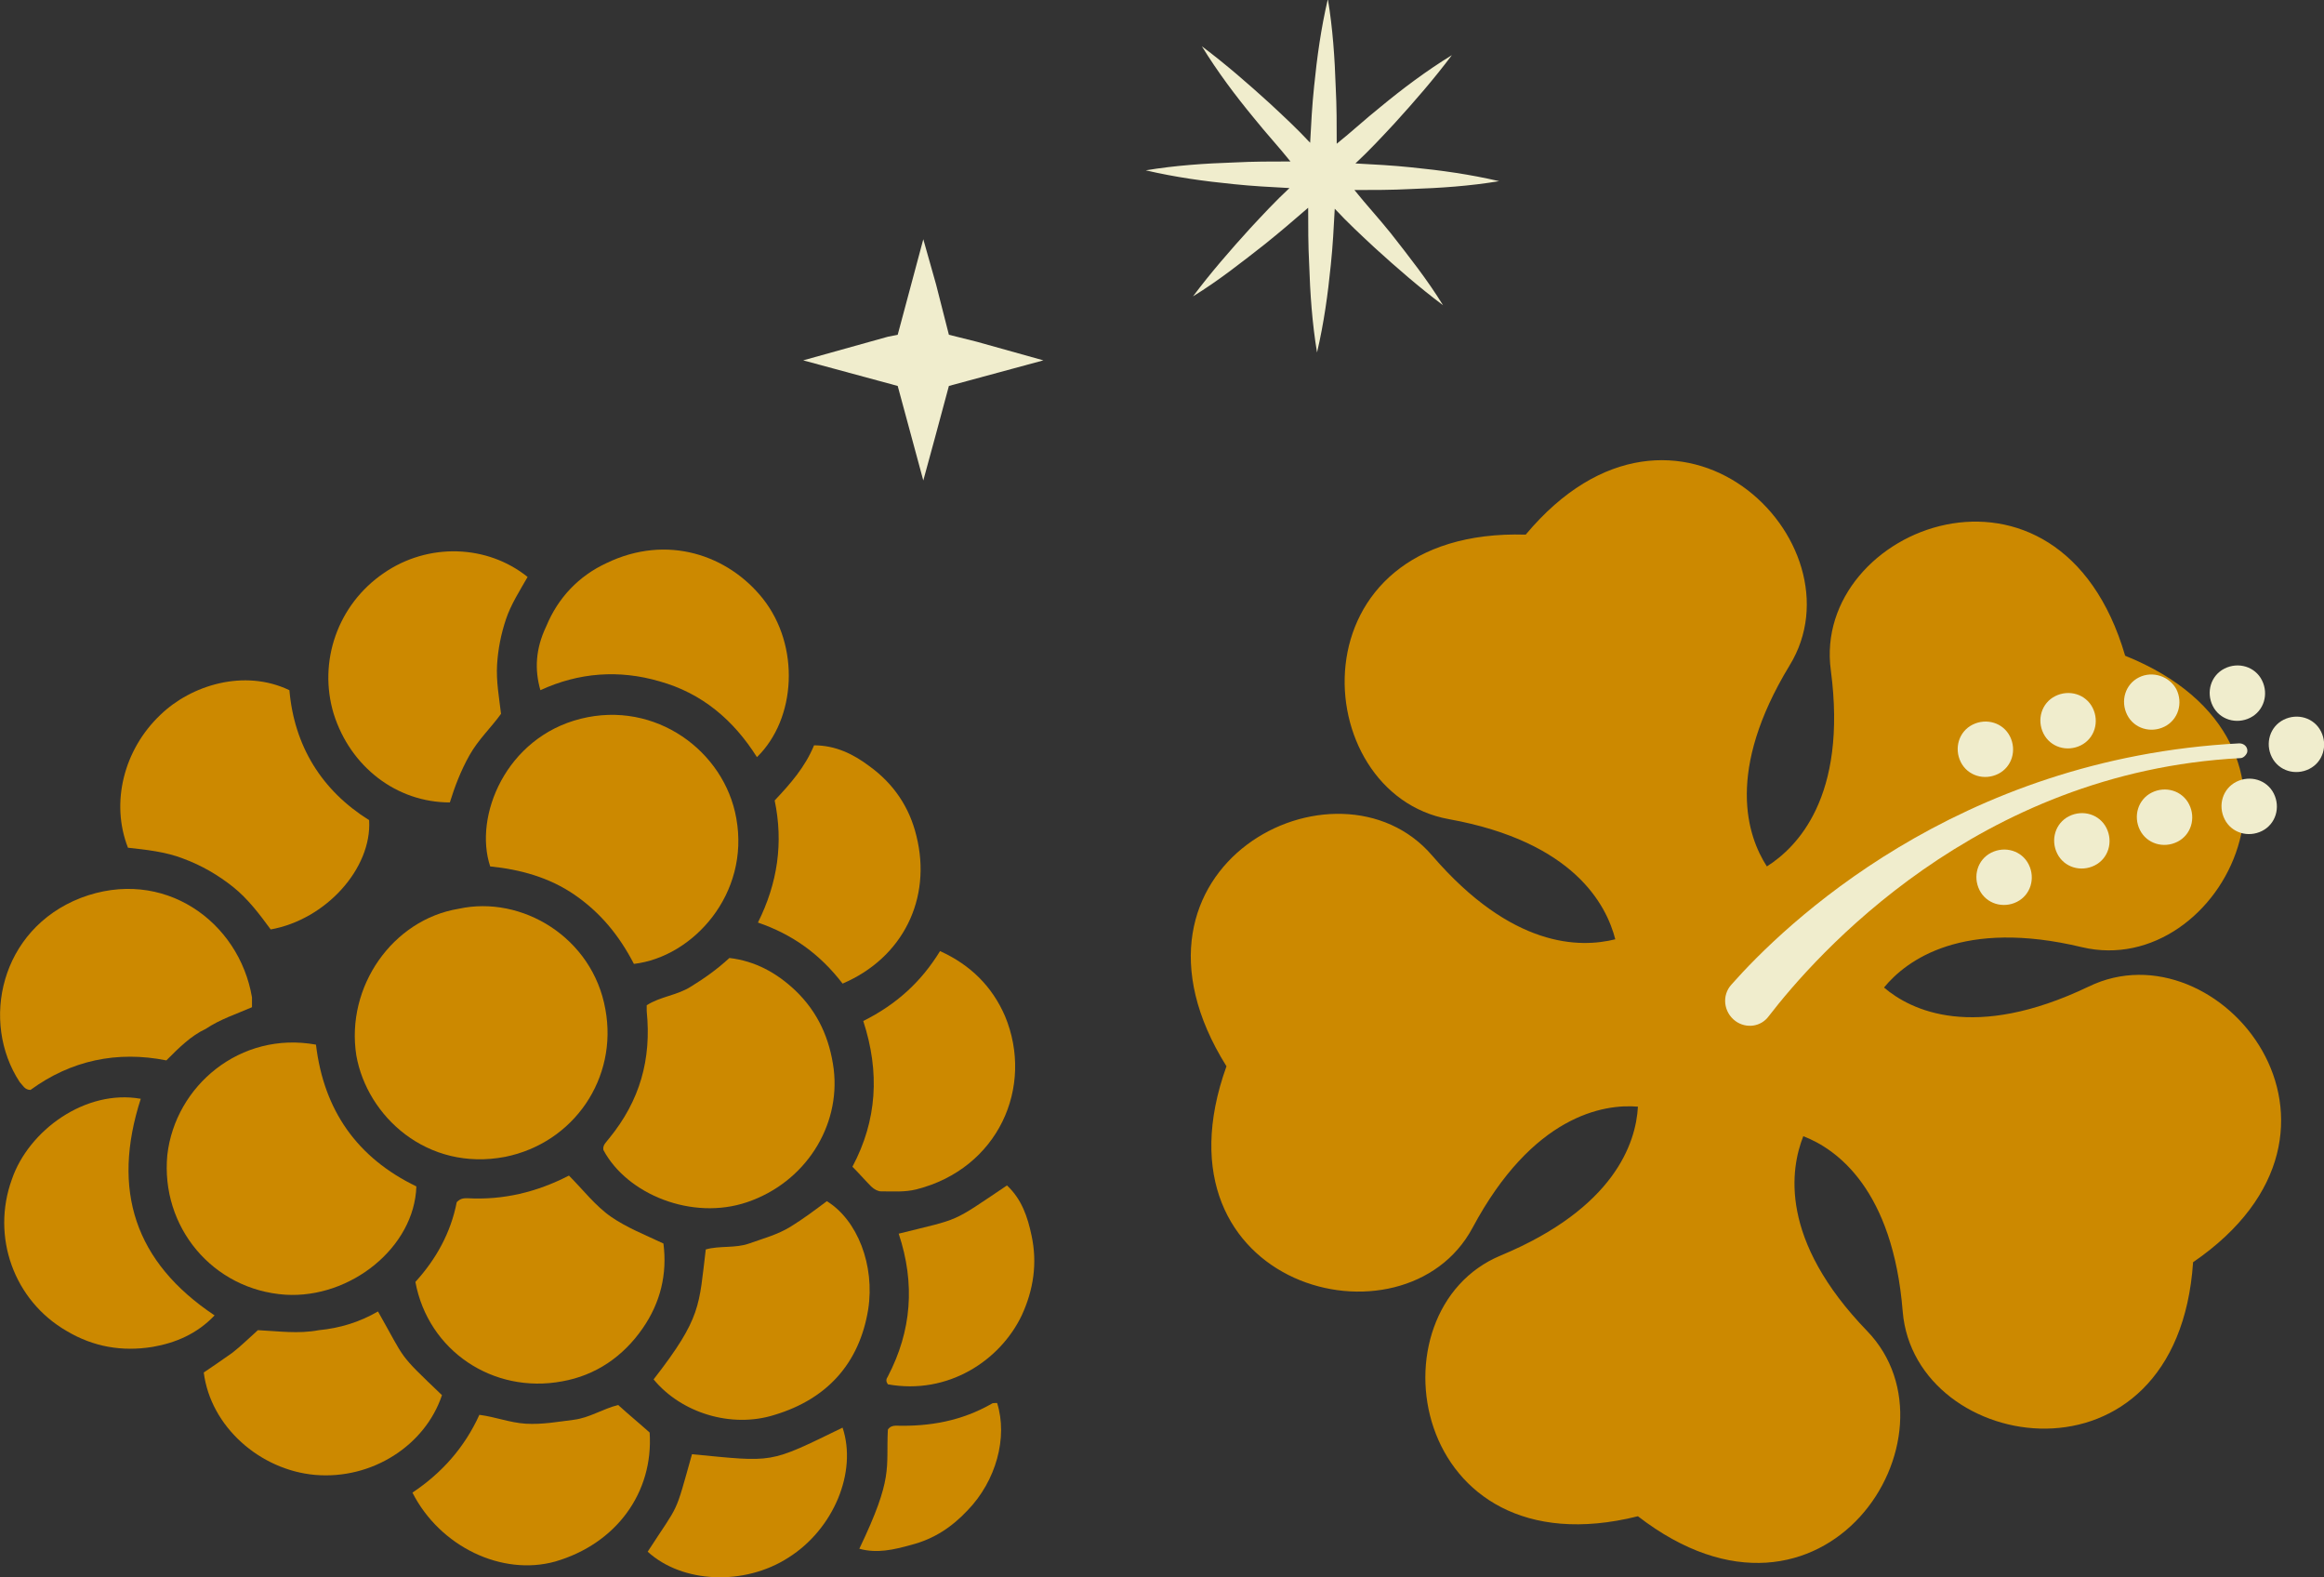 <?xml version="1.0" encoding="utf-8"?>
<!-- Generator: Adobe Illustrator 28.3.0, SVG Export Plug-In . SVG Version: 6.00 Build 0)  -->
<svg version="1.1" id="Layer_1" xmlns="http://www.w3.org/2000/svg" xmlns:xlink="http://www.w3.org/1999/xlink" x="0px" y="0px"
	 width="236.1px" height="160.2px" viewBox="0 0 236.1 160.2" style="enable-background:new 0 0 236.1 160.2;" xml:space="preserve"
	>
<rect x="0" y="0" width="236.1" height="160.2" fill="#333333" stroke="none"/>
<style type="text/css">
	.st0{fill:#F0EDCD;}
	.st1{fill:#CC8900;}
</style>
<g>
	<path class="st0" d="M132.9,21.1c0,1.9,0,3.8,0.1,5.7c0.1,3,0.3,6,0.8,9c0.7-3,1.1-5.9,1.4-8.9c0.2-1.9,0.3-3.8,0.4-5.7
		c1.3,1.4,2.7,2.7,4.1,4c2.2,2,4.5,4,6.9,5.8c-1.6-2.6-3.5-5-5.3-7.3c-1.2-1.5-2.5-2.9-3.7-4.4c1.9,0,3.8,0,5.7-0.1
		c3-0.1,6-0.3,9-0.8c-3-0.7-5.9-1.1-8.9-1.4c-1.9-0.2-3.8-0.3-5.7-0.4c1.4-1.3,2.7-2.7,4-4.1c2-2.2,4-4.5,5.8-6.9
		c-2.6,1.6-5,3.4-7.3,5.3c-1.5,1.2-2.9,2.5-4.4,3.7c0-1.9,0-3.8-0.1-5.7c-0.1-3-0.3-6-0.8-9c-0.7,3-1.1,5.9-1.4,8.9
		c-0.2,1.9-0.3,3.8-0.4,5.7c-1.3-1.4-2.7-2.7-4.1-4c-2.2-2-4.5-4-6.9-5.8c1.6,2.6,3.4,5,5.3,7.3c1.2,1.5,2.5,2.9,3.7,4.4
		c-1.9,0-3.8,0-5.7,0.1c-3,0.1-6,0.3-9,0.8c3,0.7,5.9,1.1,8.9,1.4c1.9,0.2,3.8,0.3,5.7,0.4c-1.4,1.3-2.7,2.7-4,4.1
		c-2,2.2-4,4.5-5.8,6.9c2.6-1.6,5-3.5,7.3-5.3C130,23.6,131.4,22.4,132.9,21.1z"/>
	<g>
		<polygon class="st0" points="81.6,36.6 90.2,34.2 91.2,34 93.8,24.3 95.1,28.9 96.4,34 99.2,34.7 106,36.6 96.4,39.2 95,44.4 
			93.8,48.8 91.2,39.2 		"/>
	</g>
	<g>
		<path class="st1" d="M46.6,92.3c6.4-1.4,13.6,2.9,14.9,10.2c1.3,7-3.2,13.6-10.2,15c-7.9,1.5-14-4.1-15.1-10.3
			C35.1,100.2,39.9,93.4,46.6,92.3z"/>
		<path class="st1" d="M64.4,97.9c-1.5-2.9-3.4-5.2-6-7c-2.6-1.8-5.6-2.6-8.6-2.9c-1.7-5.1,1.6-13.1,9.2-15
			c7.6-1.9,14.6,3.3,15.8,10.1C76.2,90.8,70.4,97.2,64.4,97.9z"/>
		<path class="st1" d="M32.1,106.1c0.8,6.7,4.2,11.5,10.2,14.4c-0.2,6.2-6.7,11.4-13.3,11c-7.4-0.5-12.7-6.9-12-14.2
			C17.8,110.3,24.4,104.7,32.1,106.1z"/>
		<path class="st1" d="M65.7,102.1c1.4-0.9,3.1-1,4.5-1.9c1.3-0.8,2.6-1.7,3.9-2.9c2.6,0.3,4.8,1.5,6.7,3.3c2.3,2.2,3.5,4.9,3.9,8
			c0.7,5.8-2.9,11.5-8.8,13.5c-5.6,1.9-12.2-0.8-14.6-5.3c-0.1-0.5,0.3-0.8,0.6-1.2c3.1-3.8,4.3-8,3.8-12.9
			C65.7,102.6,65.7,102.4,65.7,102.1z"/>
		<path class="st1" d="M29.4,70.1c0.5,5.7,3.3,10.2,8.1,13.2c0.3,4.9-4.4,10.1-10,11.1c-1.1-1.5-2.3-3.1-3.8-4.3
			c-1.5-1.2-3.2-2.2-5.1-2.9c-1.8-0.7-3.8-0.9-5.6-1.1c-1.8-4.6-0.4-10,3.3-13.5C19.4,69.6,24.8,67.9,29.4,70.1z"/>
		<path class="st1" d="M42.2,130.2c2.1-2.3,3.6-5,4.2-8.1c0.4-0.4,0.7-0.4,1.1-0.4c3.6,0.2,7-0.6,10.3-2.3c1.4,1.4,2.7,3.1,4.3,4.2
			c1.6,1.1,3.4,1.8,5.3,2.7c0.4,3.1-0.3,6-2.1,8.6c-2,2.9-4.8,4.8-8.2,5.4C50.1,141.6,43.5,137.2,42.2,130.2z"/>
		<path class="st1" d="M16.9,107.7c-5-1-9.7,0-13.8,3c-0.6,0-0.8-0.5-1.1-0.8c-4-6.1-2-15.5,6.2-18.7c8.4-3.2,16.1,2.4,17.4,10.1
			c0,0.3,0,0.6,0,1c-1.6,0.7-3.2,1.2-4.7,2.2C19.4,105.2,18.2,106.4,16.9,107.7z"/>
		<path class="st1" d="M45.7,81.5c-5.4,0-10.1-3.6-11.8-9c-1.6-5.3,0.4-11.1,5.1-14.3c4.5-3.1,10.5-2.9,14.6,0.4
			c-0.8,1.4-1.7,2.8-2.2,4.3c-0.5,1.5-0.8,3-0.9,4.6c-0.1,1.7,0.2,3.3,0.4,5c-1,1.4-2.3,2.6-3.2,4.2C46.8,78.3,46.2,79.9,45.7,81.5z
			"/>
		<path class="st1" d="M14.3,111.6c-3,9.3-0.6,16.6,7.5,22c-1.8,1.9-4,2.8-6.3,3.2c-3.1,0.5-6,0-8.7-1.6c-5.4-3.1-7.7-9.6-5.6-15.4
			C2.9,114.8,8.7,110.6,14.3,111.6z"/>
		<path class="st1" d="M76.9,76.9c-2.4-3.8-5.6-6.5-9.9-7.7c-4.1-1.2-8.2-0.9-12.1,0.9c-0.6-2.1-0.5-4.2,0.6-6.5
			c1.2-2.9,3.3-5.1,6.1-6.4c6.2-3,12.4-0.8,15.9,3.6C81.3,65.6,80.9,73,76.9,76.9z"/>
		<path class="st1" d="M66.4,140.1c4.9-6.3,4.6-7.5,5.3-13.2c1.4-0.4,3-0.1,4.4-0.6c1.4-0.5,2.9-0.9,4.2-1.7
			c1.3-0.8,2.5-1.7,3.7-2.6c3.1,1.9,4.9,6.5,4.2,11c-0.9,5.5-4.2,9.1-9.5,10.7C74.3,145.1,69.2,143.5,66.4,140.1z"/>
		<path class="st1" d="M87.7,103.7c3.4-1.7,5.9-4,7.8-7.1c3.1,1.4,5.3,3.6,6.6,6.6c3,7.2-0.7,15.5-9,17.6c-1.2,0.3-2.4,0.2-3.6,0.2
			c-0.3,0-0.7-0.2-1-0.5c-0.6-0.6-1.2-1.3-1.9-2C89.1,113.8,89.4,108.9,87.7,103.7z"/>
		<path class="st1" d="M38.4,133.2c2.9,5.1,1.9,4.1,6.5,8.5c-1.7,5.1-7.1,8.6-12.9,8.1c-5.6-0.5-10.6-4.9-11.3-10.4
			c0.9-0.6,1.9-1.3,2.9-2c0.9-0.7,1.7-1.5,2.6-2.3c2.1,0.1,4.1,0.4,6.2,0C34.5,134.9,36.5,134.3,38.4,133.2z"/>
		<path class="st1" d="M41.9,151.6c3-2,5.3-4.6,6.8-7.9c1.6,0.2,3.1,0.8,4.7,0.9c1.7,0.1,3.3-0.2,4.9-0.4c1.6-0.2,2.9-1.1,4.5-1.5
			c1.1,1,2.2,1.9,3.2,2.8c0.4,6.1-3.4,11.3-9.6,13.1C51,160.1,44.7,157.1,41.9,151.6z"/>
		<path class="st1" d="M85.6,99.9c-2.3-3-5.1-5-8.6-6.2c2-4,2.6-8.1,1.7-12.4c1.6-1.7,3.1-3.4,4-5.6c2.2,0,4,0.9,5.6,2.1
			c2.5,1.8,4.1,4.2,4.8,7.1C94.7,91.3,91.7,97.3,85.6,99.9z"/>
		<path class="st1" d="M91.3,125.3c6.4-1.6,5.2-1,11-4.9c1.5,1.4,2.1,3.2,2.5,5.1c0.6,2.8,0.2,5.5-1,8.1c-2.2,4.6-7.5,8.1-13.6,7
			c-0.2-0.3-0.2-0.5,0-0.8C92.6,135.2,93,130.4,91.3,125.3z"/>
		<path class="st1" d="M85.6,145c1.5,4.5-0.9,10.3-5.5,13.2c-4.5,2.9-10.8,2.6-14.3-0.6c3.3-5.1,2.7-3.5,4.5-9.9
			C78.7,148.5,78,148.7,85.6,145z"/>
		<path class="st1" d="M87.3,157.3c3.5-7.3,2.7-8.1,2.9-12.1c0.2-0.3,0.5-0.4,0.8-0.4c3.5,0.1,6.7-0.5,9.7-2.2
			c0.1-0.1,0.3-0.1,0.4-0.1c0.1,0,0.1,0,0.2,0c1.1,3.5-0.1,7.9-3,10.9c-1.6,1.7-3.4,2.9-5.7,3.5C90.8,157.4,89.1,157.8,87.3,157.3z"
			/>
	</g>
	<g>
		<g>
			<path class="st1" d="M179.5,88c-2-3.1-4.2-9.7,2.3-20.4c7.7-12.5-11.5-31.6-26.8-13.3c-23.9-0.7-22.3,26.3-7.8,28.9
				c12.7,2.3,16,8.7,16.9,12.2c-3.6,0.9-10.5,0.9-18.6-8.5c-9.6-11.2-33.6,1.1-20.9,21.4c-8.1,22.5,18.1,29.3,25,16.4
				c6.1-11.4,13.3-12.6,16.8-12.3c-0.2,3.7-2.4,10.3-13.9,15.1c-13.6,5.6-9.3,32.3,13.9,26.5c18.9,14.6,33.5-8.2,23.3-18.8
				c-9-9.3-7.8-16.5-6.5-19.8c3.4,1.3,9.1,5.4,10.1,17.8c1.2,14.6,27.9,18.8,29.5-5c19.7-13.5,2.6-34.4-10.6-28
				c-11.7,5.6-18.1,2.4-20.8,0.1c2.3-2.8,8-7,20.1-4.1c14.3,3.4,26.5-20.7,4.4-29.6c-6.7-22.9-31.9-13.1-29.9,1.5
				C187.7,81,182.5,86.1,179.5,88z"/>
		</g>
		<g>
			<g>
				<path class="st0" d="M176.3,103.7L176.3,103.7c1.1,0.8,2.6,0.6,3.4-0.5c4.7-6.1,21.1-24.8,47.9-26.2c0.3,0,0.6-0.3,0.7-0.6l0,0
					c0.1-0.5-0.3-0.9-0.8-0.9C198.7,77,181.2,94,175.9,100C174.9,101.1,175.1,102.8,176.3,103.7z"/>
			</g>
			<path class="st0" d="M232,73.1c-1.4,0.7-1.9,2.4-1.2,3.8c0.7,1.4,2.4,1.9,3.8,1.2c1.4-0.7,1.9-2.4,1.2-3.8
				C235.1,72.9,233.4,72.4,232,73.1z"/>
			<path class="st0" d="M227.2,79.4c-1.4,0.7-1.9,2.4-1.2,3.8c0.7,1.4,2.4,1.9,3.8,1.2c1.4-0.7,1.9-2.4,1.2-3.8
				C230.3,79.2,228.6,78.7,227.2,79.4z"/>
			<path class="st0" d="M226,67.9c-1.4,0.7-1.9,2.4-1.2,3.8c0.7,1.4,2.4,1.9,3.8,1.2c1.4-0.7,1.9-2.4,1.2-3.8
				C229.1,67.7,227.4,67.2,226,67.9z"/>
			<path class="st0" d="M218.6,80.5c-1.4,0.7-1.9,2.4-1.2,3.8c0.7,1.4,2.4,1.9,3.8,1.2c1.4-0.7,1.9-2.4,1.2-3.8
				C221.7,80.3,220,79.8,218.6,80.5z"/>
			<path class="st0" d="M217.3,68.8c-1.4,0.7-1.9,2.4-1.2,3.8c0.7,1.4,2.4,1.9,3.8,1.2c1.4-0.7,1.9-2.4,1.2-3.8
				C220.4,68.7,218.7,68.1,217.3,68.8z"/>
			<path class="st0" d="M210.2,82.9c-1.4,0.7-1.9,2.4-1.2,3.8c0.7,1.4,2.4,1.9,3.8,1.2c1.4-0.7,1.9-2.4,1.2-3.8
				C213.3,82.7,211.6,82.2,210.2,82.9z"/>
			<path class="st0" d="M208.8,70.7c-1.4,0.7-1.9,2.4-1.2,3.8c0.7,1.4,2.4,1.9,3.8,1.2c1.4-0.7,1.9-2.4,1.2-3.8
				C211.9,70.5,210.2,70,208.8,70.7z"/>
			<path class="st0" d="M202.3,86.6c-1.4,0.7-1.9,2.4-1.2,3.8c0.7,1.4,2.4,1.9,3.8,1.2c1.4-0.7,1.9-2.4,1.2-3.8
				C205.4,86.4,203.7,85.9,202.3,86.6z"/>
			<path class="st0" d="M200.4,73.6c-1.4,0.7-1.9,2.4-1.2,3.8c0.7,1.4,2.4,1.9,3.8,1.2c1.4-0.7,1.9-2.4,1.2-3.8
				C203.5,73.4,201.8,72.9,200.4,73.6z"/>
		</g>
	</g>
</g>
</svg>
